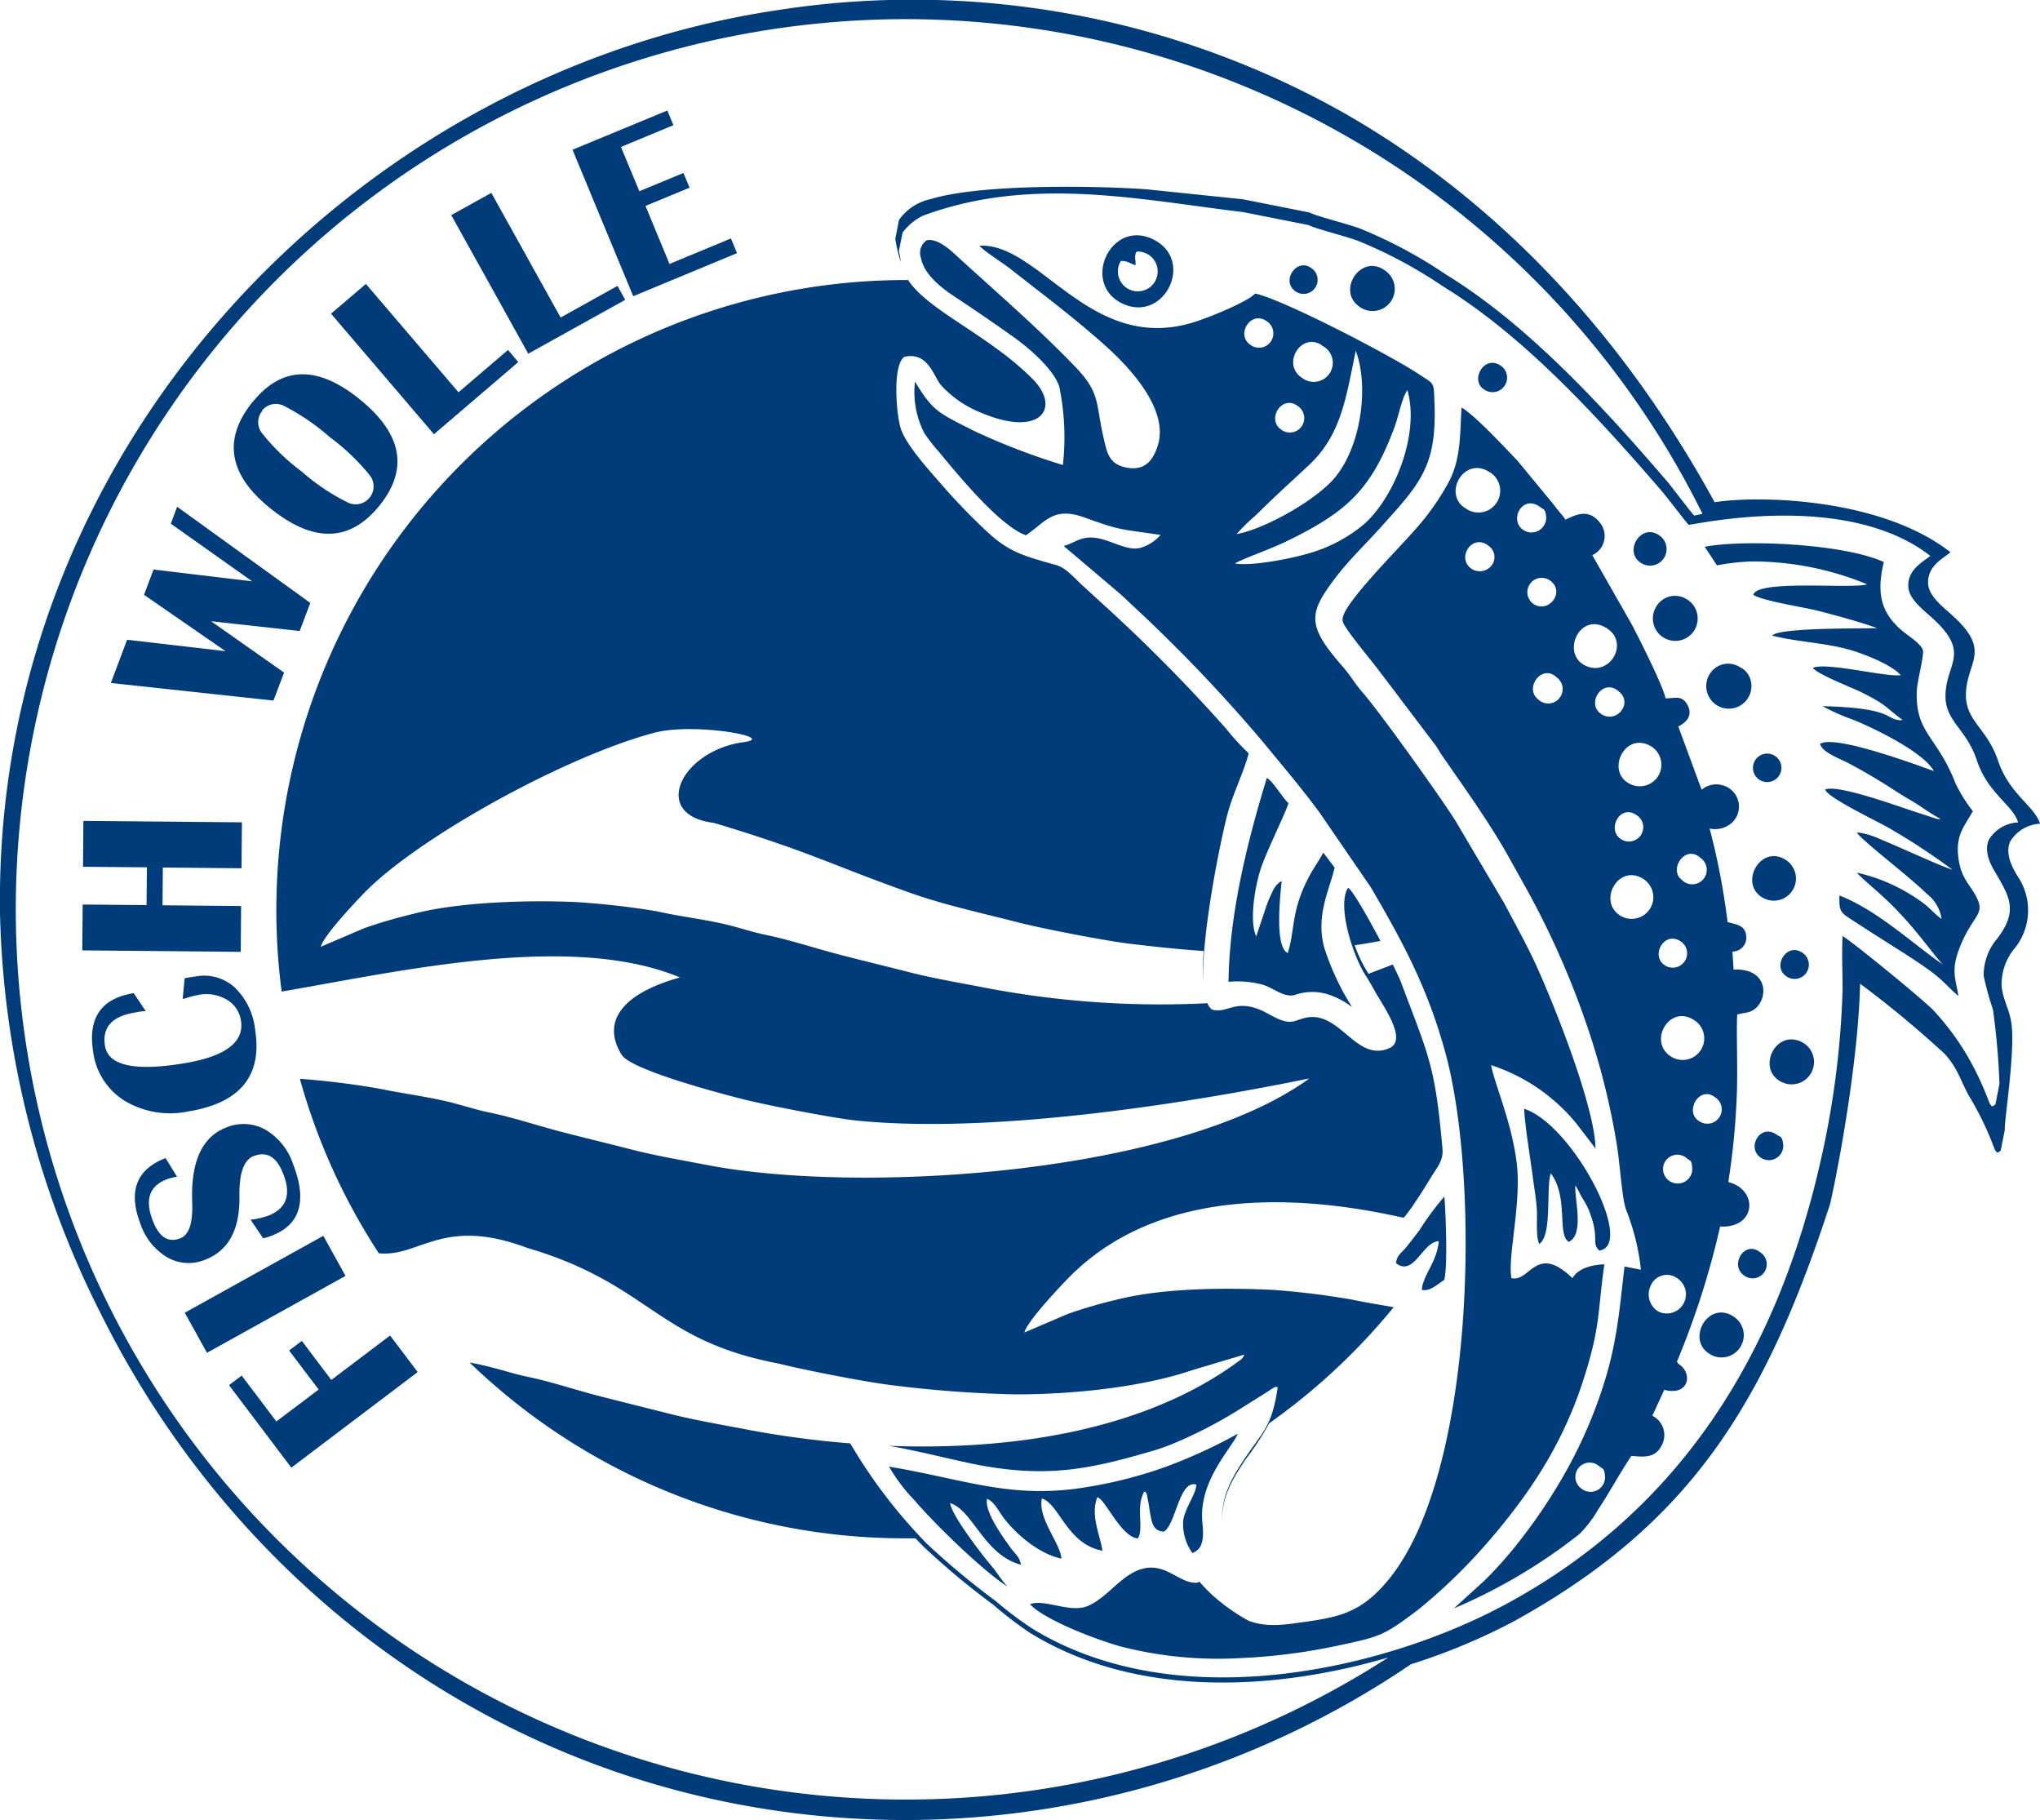 <svg id="Ebene_1" data-name="Ebene 1" xmlns="http://www.w3.org/2000/svg" viewBox="0 0 219.39 195.7"><defs><style>.cls-1,.cls-2{fill:#003c7a;}.cls-1{fill-rule:evenodd;}</style></defs><path class="cls-1" d="M184.4,54c4.71-.74,17.86-.49,25.36,5.38-.77.67-2.53,1.47-2.4,3.43.09,1.26,1.5,2.38,2.49,3.26,4.38,3.89,1.74,5,1.58,8.38-.15,3.08,2.24,3.74,3.45,7.35s3.93,4.86,4.51,6.77a4,4,0,0,0-3.21,1.92c-.6,1.39.33,2.92.77,3.68a6.51,6.51,0,0,1-.2,7.69,6.11,6.11,0,0,0-1.49,4.13c.15,1.5.7,2.23,1,3.7.59,2.87-.78,11.17-.65,11.78l-.44,2.22c-.41.39-.07.06-.39.25-.31-.37-.19-.22-.42-.76a32.24,32.24,0,0,0-2.34-4.89c-1.13-1.82-1.36-3.34-2.91-5a113.34,113.34,0,0,0-9.07-7.52c-.13,6.86-1.81,17.34-3.22,23.68-7,21.46-15,34.42-34.08,44.92a66.57,66.57,0,0,1-11,4.58A97,97,0,0,1,97.48,195.7c-38.35,0-70.57-22.17-86.61-54.39A100,100,0,0,1,0,98.18C-.72,48,38.27,7.87,83.55,1.1a94.43,94.43,0,0,1,60.6,10.83C159.66,20.67,173.67,34.44,184.4,54Zm-48-19.33a1.54,1.54,0,0,1-2,2.35c-1.53-1.13.24-3.85,2-2.35Zm30.35,27.79c1.64,1.26-.31,3.61-1.9,2.43a1.54,1.54,0,1,1,1.9-2.43Zm14,38.76a1.54,1.54,0,1,1-1.71,2.57c-1.56-1-.09-3.75,1.71-2.57ZM167.39,72.82a1.55,1.55,0,1,1-2,2.35c-1.48-1.19.44-3.83,2-2.35Zm6.72,1.55a1.4,1.4,0,0,1,.29,2,1.57,1.57,0,0,1-2.27.35c-1.53-1.1.22-3.91,2-2.35Zm1.82,13.23a1.54,1.54,0,1,1-1.67,2.58c-1.43-1-.08-3.7,1.67-2.58ZM160.07,58.68a1.47,1.47,0,0,1,.25,2.23,1.61,1.61,0,0,1-2.15.19c-1.53-1.18.19-3.78,1.9-2.42Zm5.58-4.15c.36.27.53.2.61.88a1.58,1.58,0,0,1-2.5,1.53c-1.48-1.09,0-3.84,1.89-2.41Zm15.72,70c.41.3.53.2.6.88a1.57,1.57,0,0,1-2.58,1.46,1.53,1.53,0,0,1,2-2.34ZM172,157.67c.4.3.52.24.59.9a1.56,1.56,0,0,1-2.48,1.52,1.54,1.54,0,1,1,1.89-2.42ZM184.47,118a1.54,1.54,0,1,1-1.7,2.57c-1.68-.93-.07-3.94,1.7-2.57ZM139.62,43.7a1.55,1.55,0,1,1-1.92,2.43c-1.47-1.12.21-3.79,1.92-2.43Zm43.24,48.53a1.56,1.56,0,1,1-2,2.37c-1.44-1.09.36-3.84,2-2.37ZM120.54,28.08c.51-.1,1,.23,1.57.45.06-.57-.1-.75,0-1.16s0-.12.16-.32a2.14,2.14,0,1,1-1.72,1ZM180.12,137.3a2.06,2.06,0,1,1-1.74,3.74,2.14,2.14,0,0,1-.87-2.76,1.89,1.89,0,0,1,2.61-1Zm-38-100.16A2.05,2.05,0,1,1,140,40.61c-2.2-1.44-.08-5,2.19-3.47Zm30.51,30.31c2.8,1.54.45,5.52-2.25,4.06-2.42-1.31-.56-5.61,2.25-4.06Zm4.72,12.68a2.32,2.32,0,1,1-2,4.19c-2.68-1.25-.74-5.54,2-4.19Zm-.63,14.37a2.33,2.33,0,1,1-2.49,3.94c-2.43-1.55-.18-5.62,2.49-3.94Zm5.38,15.13a2.32,2.32,0,1,1-2.35,4c-2.56-1.56-.28-5.61,2.35-4ZM160.07,50.69a2.34,2.34,0,1,1-2.41,4c-2.56-1.48-.29-5.61,2.41-4ZM133,57.42a16.88,16.88,0,0,1,1.85-1.83c.69-.65,1.3-1.27,2-1.93,1.35-1.28,2.59-2.4,4-3.73,3.34-3.17,3.9-7.06,4.95-12.21,1.37,3.5.74,10-2.22,13.61-2.07,2.5-7.74,5.62-10.58,6.09Zm-.15,3.13c1.46-.74,3.72-1.45,5.95-2.56,6.16-3.05,8.74-5.48,11.19-12.11.39-1.06.81-3.21,1.37-3.93,1.39,4.9-1.58,11.81-4.77,14.5a16.12,16.12,0,0,1-6.17,3.14c-1.58.46-5.79,1.31-7.57,1Zm35.57-4.71c1-.45,2.4-1.23,3.65.37a2.26,2.26,0,0,1-.83,3.48l4.25,7.46c.73,1.37,3.39,6.65,3.63,7.94,1.06,0,1.78-.38,2.37.73.67,1.26-.39,2-1,2.29L183,84.92a2.42,2.42,0,0,1,2.22-.49,2.37,2.37,0,0,1,1,4.07,2.73,2.73,0,0,1-2.36.59,75.44,75.44,0,0,1,1.93,10.06c1.07.28,1.87.37,2,1.43a1.5,1.5,0,0,1-1.48,1.74l.13,1.93c3.73-.15,3.76,3.07,2.3,4.22-.64.5-1.1.38-1.91.62-.11,1.6.07,6-.05,8.72a79.57,79.57,0,0,1-.91,9.29c3.27.83,3,5-.88,4.78a88.38,88.38,0,0,1-4.66,14.57s.09,0,.1.1.07.07.09.09l.29.24c1.17,1,.75,3.23-1.83,2.56l-1.28,2.79a2.32,2.32,0,0,1,1,3.2c-.66,1.29-1.75,1.27-3.25,1.11-1.27,1.89-2.33,3.89-3.58,5.78a12.89,12.89,0,0,1-2,2.62,58.79,58.79,0,0,1-13.51,8l3.3-3a43.4,43.4,0,0,0,3.17-3.5,59.11,59.11,0,0,0,5.55-8.17,50.35,50.35,0,0,0,4.25-9.94c1.34-4.43,1.55-7.78,2.08-12.15l1.76.35a24.22,24.22,0,0,0-1.59-6.44c-.44-1.15-.7-5.3-1-7a78,78,0,0,0-3.23-12.86,90.7,90.7,0,0,0-6.39-14.48l-2.23-4c-2.08-3.62-4.51-7-6.88-10.42-.36-.51-.49-.84-.88-1.34l-5.68-7.5c-1.11-1.49-3-3.7-3.83-5-.31-.49-.53-.73-.24-1.44.84-2,5.82-7,7.37-8.77a27.11,27.11,0,0,0,3.92-5.46c1.34-2.53,1.19-5.28,1.37-8,1.37.75,5,4.65,6.07,5.78l3.88,4.71c.4.58.85,1,1.25,1.59ZM128.24,167a5.42,5.42,0,0,1-1-3.44c.18-1.44,1.38-2.85,1.42-3.93-1.86-.53-2.18,4.27-3.49,5.06-1.08-.06-1.26-.82-1.44-1.75-.08-.42-.14-.86-.2-1.26l-.2-1a.93.93,0,0,0-.19-.32c-.28.29-.1,0-.29.48-.6,1.51.15,3.59-.48,4.58-1.81-.16-3.42-4.09-4.35-4.44-.8,1.93.33,4.18.54,5.76-3.84-.72-4.6-5-6.51-5.62-.47,2.15,2,4.83,2.1,6.47-2.43-.5-5-2.71-6.32-4.53-.42-.58-.94-1.62-1.68-1.9-.29,1.39,1.7,4.1,2.56,5.3.44.61.94.92,1.09,1.79-4-1.06-5.14-5.85-7.61-6.62.11,1.25,3.39,5.52,4.53,6.86.31.37.52.71.82,1.1a11.93,11.93,0,0,0,.79,1c-2.68-1.74-7.8-6.71-10-9.29a18.71,18.71,0,0,1-2.72-3.6c8.23,1.37,13.27,3.59,21.43,2.17a46.31,46.31,0,0,0,8.46-2.2,55.06,55.06,0,0,0,7.62-3.51c-.66,1.6-4.25,5.07-3.81,9.56.12,1.23.22,2.77-1,3.23Zm27.13-29.41c-.64.38-1.58,1.33-2.46,1.1.1-1.56,1.64-3,1.82-5.23-1.74.05-2.66,3.84-4.58,2.38,0-.83.66-1.19,1.17-1.84s.89-1.12,1.33-1.72a30.64,30.64,0,0,1,2.68-3.62c.15,1.56.37,7.54,0,8.93Zm-16.8-51.22c-.36,1.13-2.21,4.87-2.89,6.77s-1.37,5.87-.58,7.54l1.1-3.28a12.76,12.76,0,0,1,.64-1.5,2.37,2.37,0,0,1,1-1.18c-.19,1.83-.75,7.13.65,7.76.84-2.68.3-4.58,2.44-8.5.41-.74,1-1.56,1.38-2.31l1.22,1.62c-.51,2.31-2.06,5.1-1.12,8.59a27.83,27.83,0,0,0,3,6.41,8.39,8.39,0,0,0-2.8-1.43,5.71,5.71,0,0,0-3.44.15c-1.15.23-2.19-.76-3.34-1.12a10.35,10.35,0,0,0-3.71-.32c.09-7.29,2-15,4.12-21.92.65.34,1.67,2.1,2.33,2.72ZM172,134.47c-.58-.51-.4-1.07-.47-1.81a7.45,7.45,0,0,0-.44-1.93,6.89,6.89,0,0,0-.77-1.67c-.38-.56-.54-1.07-.9-1.6-.12,1.41,1,5.24-.7,6.07-1.3-.75,0-4.83-1.95-7.37-.52,1.65.18,6.67-1.23,7.59-.39-.75-.2-2.69-.26-3.66-.07-1.19-.29-2.39-.44-3.56-.3-2.29-.8-5.1-.93-7.31,5.25,1.71,12,14.68,8.09,15.25ZM124,25.73c4.58,2.24,1.2,9.05-3.29,6.91s-1.26-9.13,3.29-6.91Zm78.6,34.69c-.83,3.39-.24,5.33,1.59,7.07.8.77,2.33,1.61,2.6,2.4.17.51-.62,3.39-.65,4.42-.16,4.56,2.17,4.79,4.16,9.91a15.87,15.87,0,0,0,1.87,3c-1,1.79-1.94,2.64-1.51,5.32.35,2.18,1.44,2.76,2.06,4.28s-.56,1.74-1.81,4.68c-1.16,2.75-.63,3.56-.29,5.59-.87-.68-1.58-1.65-3.14-2.77-1.19-.85-2.35-1.6-3.61-2.4s-2.48-1.56-3.7-2.36c-2.26-1.49-2.39-1.27-2.35-3.27,4.1,1.59,7.93,5.23,11.08,7.39-1.24-1.4-2.31-3-4.21-5.07-2.3-2.53-3.89-3.57-5-4.78a19,19,0,0,1,7.31,3.4c.66.53,1.16,1.14,1.81,1.58a4.19,4.19,0,0,0-1.59-2.7c-1.93-1.9-7-5.74-7.52-6.58l.26,0a8.92,8.92,0,0,1,2.38.76c1.89.76,6.46,2.89,7.64,3.23a71.19,71.19,0,0,0-6.7-4.41c-1.38-.82-6.53-3.21-7-4.2,1.12-.63,7.46,1.64,9.29,2.25l2.75.9c.67,0,.13,0,.41,0-1.05-.51-2.18-1.4-3.23-2s-2.07-1.3-3.21-2-2.17-1.29-3.33-1.91S196,80.93,195.74,80c1.45-1.07,10.35,2.23,12.24,2.91-1.12-2-6-4.39-8.52-5.46A23.44,23.44,0,0,1,196,75.93c7.21.17,6.85,1.29,8.05,1.47.46.07.24.07.54,0-1.95-1.44-1.6-1.57-4.48-3-1.17-.56-4.53-1.85-5.16-2.58,1.44-.66,7.8,1,9.46.78-.94-1.13-4.22-2.43-6-2.87-2.57-.64-5.31-.74-7.83-1.39.82-.87,9.43-.74,11.31-.8-2-.7-4.28-1.33-6.48-1.89-1.39-.35-6.13-1.09-6.85-1.71.51-1.66,10.6-.58,12.24-1.11a32.23,32.23,0,0,0-12.4-2.46,24,24,0,0,0-3.75.42l-1.32-2c4.22-.81,15.09-.33,19.34,1.68Zm-24.19-2.88a1.78,1.78,0,1,1-1.92,3c-1.92-1.19-.06-4.33,1.92-3ZM193.68,112a2.4,2.4,0,1,1-2,4.38c-2.83-1.29-.84-5.68,2-4.38Zm-2.62,10c.42.29.57.16.68.84a1.55,1.55,0,0,1-2.51,1.54c-1.34-1.08.09-3.6,1.83-2.38Zm-1.78,12.64a1.52,1.52,0,1,1-1.76,2.47c-1.51-1.1.09-3.78,1.76-2.47ZM194,102.57a1.52,1.52,0,1,1-2,2.32c-1.41-1.08.27-3.76,2-2.32Zm-7.55,39a2.38,2.38,0,1,1-2.61,4c-2.53-1.56-.12-5.81,2.61-4ZM192,92.43a2.38,2.38,0,1,1-2.47,4.07C187,95,189.31,90.78,192,92.43Zm-1.16-11.18a1.53,1.53,0,1,1-1.7,2.54,1.53,1.53,0,0,1,1.7-2.54Zm-3.59-9.45a2.15,2.15,0,0,1,1,1.26,2.43,2.43,0,1,1-3.11-1.59,2.35,2.35,0,0,1,2.07.33Zm-6-7.45a2.41,2.41,0,1,1-3.2,1,2.34,2.34,0,0,1,3.2-1ZM161.17,39.19a1.56,1.56,0,1,1-1.51,2.72c-1.57-.89-.2-3.61,1.51-2.72ZM148.91,29.06a2.37,2.37,0,0,1-2.59,4c-2.7-1.69,0-5.84,2.59-4Zm-7.9-.24a1.51,1.51,0,1,1-1.64,2.54c-1.68-1.1.07-3.69,1.64-2.54Zm30.67,94.79-2.1-2.74a19.72,19.72,0,0,0-9.22-6.34c.33,1.9,2.17,6,2.74,10.4s-1,10.26-.55,12.5c2,.48,2.64-3.79,6.55,0,0,0,.07-.11.07-.09s.6-1.3,3.37-1.39c-.75,5.21-.38,6.57-2.24,12.37-2.3,7.16-6,12.63-10.79,18.07a59.59,59.59,0,0,1-7,6.7c-3.78,2.85-4.06,2.88-8.83,3.9a63.52,63.52,0,0,1-10.55,1.31,42,42,0,0,1-12.24-1.17c-2.69-.68-8.59-2.95-10.11-4.63,1.41-.61,4.13.88,6,.26,1.41-.48,2.71-1.92,3.87-2.85,3.71-3,5.42-.13,7.48.23,1.58.28,0-.85,2,1.14a20.58,20.58,0,0,0,4.16,3c2,.75,4,.4,5.92.13,3.73-.52,6.09-1,8.87-4.26,9.58-11.11,10.12-43,6.41-56.78-1.92-7.09-4.58-12-8.09-18l-5.49-8c-1.79-2.45-4.19-5.29-6.12-7.63a165.35,165.35,0,0,0-13.64-14.31c-.64-.59-1.17-1.12-1.81-1.68L114.74,59c-.25-.2-.15-.09-.32-.31.72-.16,1.38-.66,2.22-.83,2.17-.45,4.33,1.62,6.17,1a4.7,4.7,0,0,0,2-1.34c-4.21-.64-4.19-.42-8.16-1.87-3.24-1.17-4.11.32-6,1.68l-.31.23c-2.82-1-7.34-6.52-9.38-9a17.09,17.09,0,0,1-1.56-2,9.73,9.73,0,0,1-1-5.53c1.92,3.15,2.39,3.31,6.41,5.33A71.76,71.76,0,0,0,114.31,50a27.18,27.18,0,0,0-.38-8.39c-.55-1.78-3-4-4.94-5.38s-4.3-3-6.41-4.39c-1.49-1-3.2-2.36-3.54-4.12a1.63,1.63,0,0,1,.6-1.87c1.32-.34,3,1.46,3.76,2.13,4.25,3.87,8.15,7.23,12.19,11.41,2.79,2.89,2.21,3.87,3.1,7.71.37,1.61.58,2.87,2.58,3.2,1.78.28,2.68-.68,3.22-2.32,1.3-3.93-3-8.47-5.69-10.88-3.37-3-6.49-5.32-10-8.08-.84-.68-2.87-1.93-3.47-2.6,6.46-.34,11.86,11.51,22.82,8.3,1.67-.48,6.08-2.29,6.83-3.16,3,.64,14.54,6.63,17.62,8.68,1.71,1.13,1.58.79,1.67,3,.27,6.94-1.5,8.72-6,13.7-1.6,1.77-3.2,3.27-4.73,5.29-2.84,3.77-3,5.06.91,9.5.75.86,1.34,1.88,2.09,2.73,1.77,2,8.38,11.23,10,13.82l5.26,8.89c1.08,2.05,2.09,3.86,3.12,6,2.06,4.41,6.62,15.81,6.67,20.36ZM97.36,2.06a95.67,95.67,0,0,1,85.73,53.18,7.83,7.83,0,0,1-.89.19c-.08,0-2.41-3.07-2.79-3.53-6.63-7.72-14.86-16.83-23.87-22.36a50.35,50.35,0,0,0-9.14-4.91c-1.33-.53-4.77-1.36-5.57-1.78l-7.14-1.42-10.33-1.07c-5.73-.41-18-.58-23.27,1.05a5.59,5.59,0,0,0-3.41,2.24l-.4,2.05a17.71,17.71,0,0,0,.61,2.53l0,.1A9.35,9.35,0,0,0,96.67,27c.13-.67.27-1.34.4-2a6.19,6.19,0,0,1,2.17-1.8c11.64-4.33,23.34-1.72,34.42-.4l7.07,1.4c.79.42,4.19,1.24,5.5,1.77a49.57,49.57,0,0,1,9,4.85c8.91,5.47,17,14.48,23.6,22.12.38.45,2.68,3.44,2.76,3.48.23.13,16.77-3.84,26,3.35-.76.66-2.48,1.44-2.36,3.36.09,1.25,1.47,2.34,2.44,3.2,4.3,3.82,1.72,4.89,1.56,8.23-.15,3,2.2,3.67,3.38,7.22s3.86,4.77,4.43,6.65a3.88,3.88,0,0,0-3.16,1.88c-.58,1.36.33,2.87.77,3.61,1.41,2.44,2.45,4,.14,7a6.1,6.1,0,0,0-1.46,4,32.23,32.23,0,0,0,1,3.62,78.41,78.41,0,0,1,.7,8l-.43,2.19c-.4.37-.07.06-.38.24-.3-.37-.19-.22-.41-.75a32,32,0,0,0-2.3-4.8,27.72,27.72,0,0,0-3.57-4.77c-1-1.07-8.55-7.26-9.78-8-.1,1.84,0,3.8,0,5.73a95.09,95.09,0,0,1-2.29,18.13c-4.91,22-15.91,38.44-34.37,48.22-12.72,6.74-34.85,12-50.54,2.35a39.1,39.1,0,0,1-3.87-2.92,82.56,82.56,0,0,1-7.44-6.2,55.79,55.79,0,0,1-8.21-10.76,102,102,0,0,1-11.28-1.52c-2.85-.54-5.53-1-8.06-1.64s-5.08-1.27-7.62-1.92-5.11-1.53-7.7-2.07c-1.38-.29-2.45-.65-3.82-1-.75-.2-1.59-.38-2.46-.55a67.37,67.37,0,0,0,46.89,18.91h1.07l.84.87a81.36,81.36,0,0,0,7.52,6.27,41.15,41.15,0,0,0,3.91,3c11.47,7.09,26.35,6.25,38.57,2.67A95.72,95.72,0,1,1,97.36,2.06Zm.26,28.05h-.26a67.74,67.74,0,0,0-67.07,76.51c12.87-2.21,31.13-6.4,42.84-1.52-6.64,1.85-8.32,5-6.29,8.29,1,1.71,11.31,4.35,12.78,4.73,2.57.67,9.44,2,12.07,2.32,19.27,2.12,49.24-4.57,49.11-4.47-14.09,10.25-48,12.51-64.75,9.3-2.85-.55-5.53-1-8.06-1.65s-5.08-1.26-7.62-1.92-5.11-1.53-7.7-2.07c-1.38-.28-2.45-.64-3.82-1-2.34-.64-5.59-1.05-8-1.56A85.84,85.84,0,0,0,32.25,116h0a67.09,67.09,0,0,0,8.49,18.76c4.4.44,6.84-4,15.93-.59,13.27,3.91,13.84,9.94,27.08,12.45,2.57.66,9.44,2,12.07,2.31a125.8,125.8,0,0,0,13.46,1c6,0,13.47-.74,19-2.62l5.54-1.66c-.21.48-.31.49-.74.81-10,7.31-24.15,9.52-37.48,9,3.4.59,7.55,1.69,10,2.13,7,1.25,11.43.43,17.85-1.44a22.48,22.48,0,0,0,2.59-.87,48.69,48.69,0,0,0,7-3.58l3.3-2.07c.16-.11.44-.31.58-.38.31-.14.16-.15.49-.09-.6,4.17-1.55,4.7-3.48,7.57-1.52,2.26-2.56,4.14-2.51,6.77,0-2.52,1.05-4.37,2.54-6.58a29.92,29.92,0,0,0,2.53-3.88,67.79,67.79,0,0,0,13.39-12.48c-1.54-.28-3.12-.53-4.43-.81a85.49,85.49,0,0,0-8.62-1.06c-5.33-.25-12-.18-16.87,1.09a49.94,49.94,0,0,0-5.12,1.5l-4.68,2c.32-1.23,3.83-4.92,4.64-5.76,9.25-9.54,23.74-9.36,36-6.61l.2,0c.39-.5.79-1,1.19-1.64.62-.91,1.15-1.77,1.75-2.75s1.31-1.73,1.19-3c-.8-9.09-1.5-10-4.5-18-.14-.35-.44-1-.84-1.81-.86.34-1.73.65-2.61,1l-.24-.39a14.4,14.4,0,0,1-1.25-2.68c.94-.14,1.86-.29,2.77-.47-1.4-2.63-3-5.44-3.48-5.71-1.19,1.81.4,7,1.78,9.26.4.62.78,1.27,1.18,2,.94,1.65,3.47,5.18,1.43,6-3.6,1.53-5.28-4.21-9.07-3.26-.95.23-1.32.67-2.58.2-.76-.28-1.48-.79-2.28-1.11-2.69-1.08-3.47.47-5.11,0a1.42,1.42,0,0,1-.47-.68,99.88,99.88,0,0,1-24-1.68c-2.85-.55-5.53-1-8.06-1.65s-5.08-1.26-7.62-1.92-5.11-1.53-7.7-2.07c-1.38-.28-2.45-.64-3.82-1-2.34-.63-5.59-1-8-1.56A85.49,85.49,0,0,0,62,97c-5.33-.25-12.88,0-17.7,1.3a52.59,52.59,0,0,0-5.12,1.5l-4.68,2c.32-1.24,3.83-4.92,4.64-5.76,5.69-5.88,21.48-14.66,31.22-17.25,4.23-1.13,13.31.49,9.67,1-6.82.9-10.13,7.86-3.26,8.69,10.4,3.12,12.66,4.53,21.28,7.58,3.54,1.25,7.67,2.15,11.32,3.09,2.57.67,9.44,2,12.08,2.32s5.31.6,8,.79a25,25,0,0,0-.05,3.42c-.21-5.14,1.81-15.06,2.57-18,.63-2.41,1.78-4.59,2.32-6.68a25.07,25.07,0,0,1-2.43-2.65,175.81,175.81,0,0,0-13.38-13.51l-2-1.83c-.82-.72-1.82-2-3-2.28-3.55-1-5-1.4-7.37-3.6a68.84,68.84,0,0,1-5-5.2c-1.34-1.54-3.57-4-4.2-5.74-.48-1.28-1-6.83.34-7.82,2.53-.57,3.12,2,3.91,3a11.51,11.51,0,0,0,4.34,3c6.39,2.73,8.65-.49,5.57-3.6-4.66-4.71-11.28-7.37-13.43-10.69Z"/><polygon class="cls-2" points="24.63 148.94 25.99 147.91 29.72 152.84 34.27 149.41 31.09 145.21 32.46 144.18 35.63 148.38 41.95 143.6 44.92 147.53 31.33 157.81 24.63 148.94 24.63 148.94"/><polygon class="cls-2" points="19.87 141.15 34.77 132.88 37.16 137.19 22.26 145.46 19.87 141.15 19.87 141.15"/><path class="cls-2" d="M17.81,124.53l1.23,2a5.39,5.39,0,0,0-1.13.29c-1.85.71-2.35,2.19-1.48,4.43q1,2.64,2.93,1.91c1-.37,1.39-1.68,1.31-3.91q-.24-6.48,3.62-8a4.84,4.84,0,0,1,4.24.21,6.81,6.81,0,0,1,3,3.74q2.28,5.89-2.29,7.66a7.74,7.74,0,0,1-.94.29l-1.35-2a7.91,7.91,0,0,0,1.86-.42q3-1.14,1.64-4.53c-.69-1.81-1.76-2.44-3.17-1.89q-1.59.61-1.53,4.32c.06,3.57-1.17,5.85-3.69,6.82A4.59,4.59,0,0,1,18,135.2a6.62,6.62,0,0,1-2.9-3.61q-2-5.24,2.69-7.06Z"/><path class="cls-2" d="M19.65,107.36l.21-2.17A11.14,11.14,0,0,1,21,105a4.89,4.89,0,0,1,4.2,1.14,7.35,7.35,0,0,1,2.23,4.53q1.22,7.48-7.2,8.84a9.51,9.51,0,0,1-6.81-1.14,7.28,7.28,0,0,1-3.4-5.27q-.88-5.47,4.36-6.31l1.3,1.94c-.5,0-.88.09-1.15.14q-3.72.6-3.24,3.58.51,3.18,8.4,1.9,6.8-1.1,6.22-4.63a3.12,3.12,0,0,0-1.55-2.25,4.4,4.4,0,0,0-3-.5,11.75,11.75,0,0,0-1.61.44Z"/><polygon class="cls-2" points="17.48 97.34 25.93 97.42 25.89 102.35 8.85 102.19 8.89 97.26 15.76 97.32 15.8 93.26 8.93 93.2 8.97 88.27 26.02 88.42 25.97 93.36 17.51 93.28 17.48 97.34 17.48 97.34"/><polygon class="cls-2" points="19.05 54.49 33.37 64.83 32.23 67.85 22.7 66.8 30.55 72.32 29.41 75.33 11.92 73.44 13.67 68.79 24.26 70.02 15.49 63.96 16.51 61.24 27.12 62.51 18.37 56.31 19.05 54.49 19.05 54.49"/><path class="cls-2" d="M27.21,43.18q4.7-5.76,11.52-.21T40.78,54.4Q36,60.28,29,54.6q-6.68-5.43-1.8-11.42Zm1,1a1.9,1.9,0,0,0,0,2.44,23.11,23.11,0,0,0,4.27,4.11A22.53,22.53,0,0,0,37.34,54a1.93,1.93,0,0,0,2.39-2.94A23.11,23.11,0,0,0,35.46,47a23.6,23.6,0,0,0-4.89-3.34,1.9,1.9,0,0,0-2.4.5Z"/><polygon class="cls-2" points="39.35 30.53 49.31 42.18 54.63 37.63 55.74 38.93 46.67 46.69 35.6 33.73 39.35 30.53 39.35 30.53"/><polygon class="cls-2" points="52.84 20.74 60.29 34.14 66.41 30.74 67.24 32.24 56.81 38.03 48.53 23.13 52.84 20.74 52.84 20.74"/><polygon class="cls-2" points="71.77 11.88 72.42 13.46 66.78 15.8 68.76 20.56 73.5 18.6 74.16 20.18 69.42 22.14 72 28.38 78.61 25.64 79.26 27.22 68.1 31.85 61.57 16.1 71.77 11.88 71.77 11.88"/></svg>
